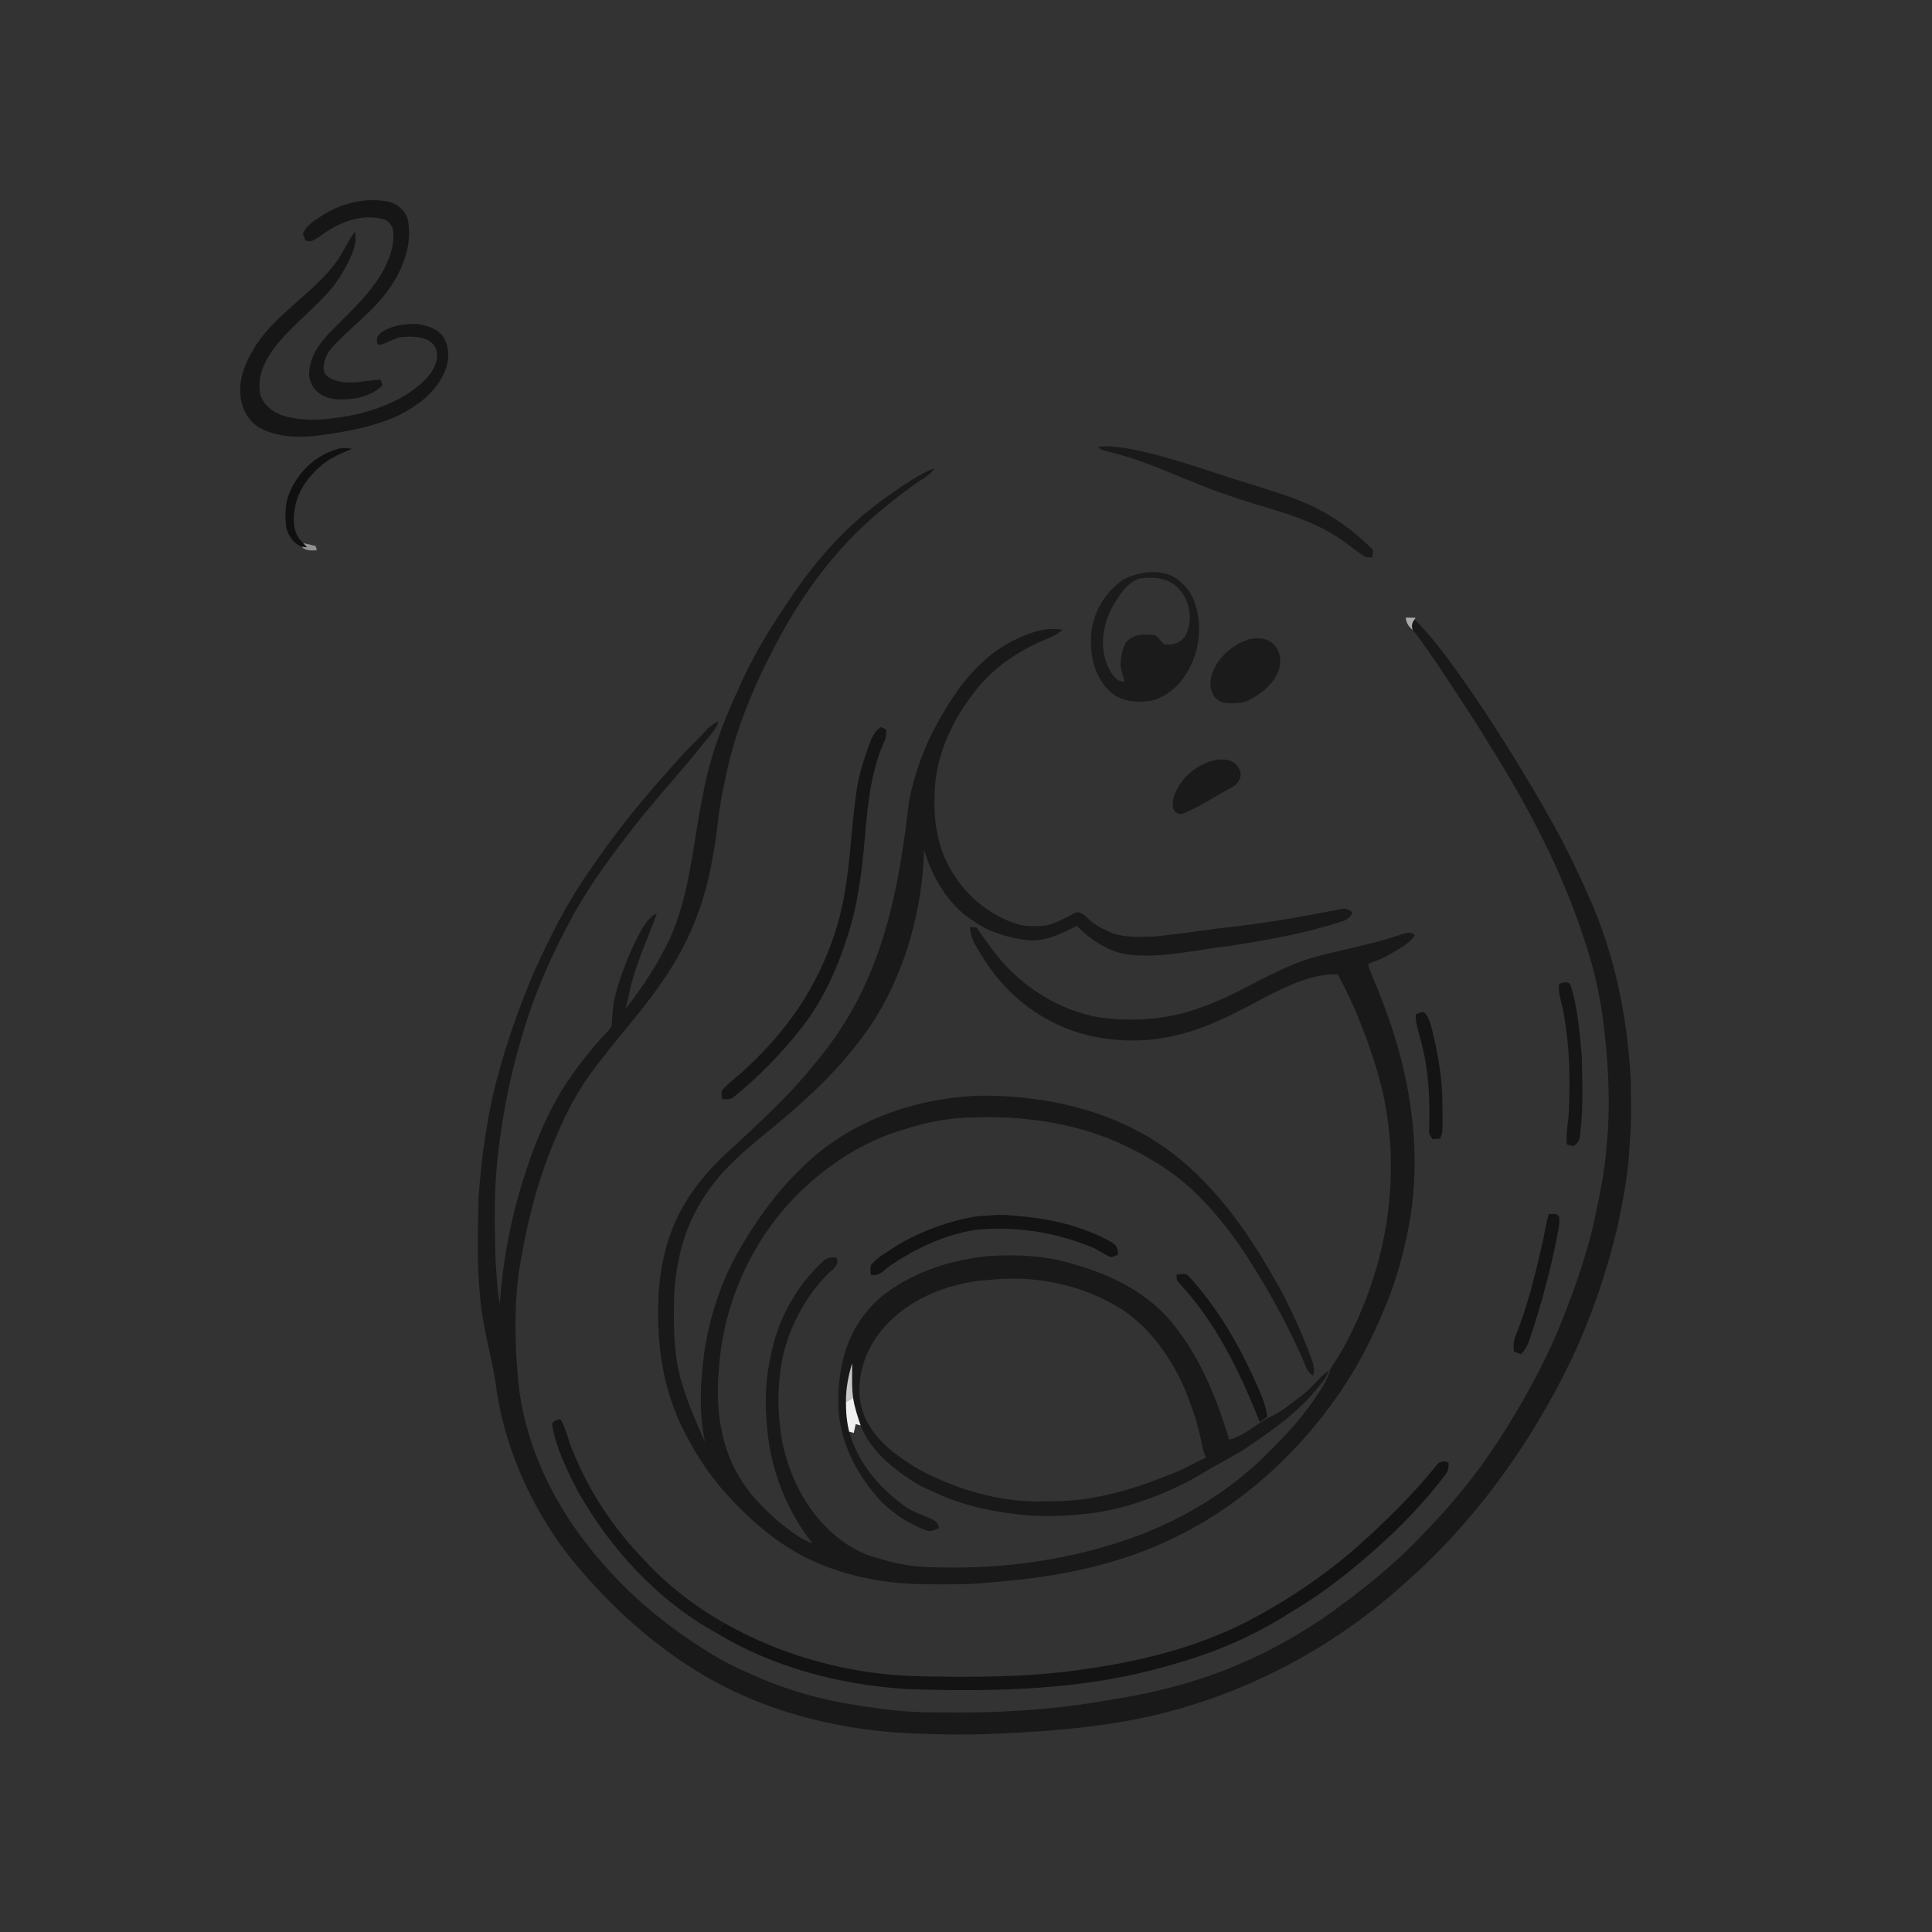 <svg xmlns="http://www.w3.org/2000/svg" width="1024pt" height="1024pt" viewBox="0 0 1024 1024" version="1.1">
<rect x="0" y="0" width="1024" height="1024" fill="#333333" stroke="none"/>
<g id="#ffffffff">
<path fill="#ffffff" opacity="0" d=" M 0.00 0.00 L 1024.00 0.00 L 1024.00 1024.00 L 0.00 1024.00 L 0.00 0.00 M 171.60 113.70 C 167.40 116.45 162.50 119.01 160.54 123.94 C 160.99 125.09 161.43 126.24 161.86 127.40 C 166.03 129.09 169.04 125.18 172.30 123.31 C 181.17 117.33 192.18 113.28 202.90 116.14 C 206.38 116.94 208.66 120.47 208.54 123.95 C 208.73 132.48 205.13 140.56 200.64 147.63 C 193.28 158.71 183.17 167.49 174.06 177.05 C 170.09 181.36 166.36 186.19 164.81 191.93 C 164.03 195.29 163.11 198.90 164.64 202.20 C 166.58 208.60 173.66 211.82 179.93 211.68 C 188.02 211.88 196.85 210.13 202.76 204.22 C 202.50 203.48 201.98 202.00 201.72 201.26 C 194.14 201.43 186.50 204.00 178.96 201.99 C 176.11 201.13 172.83 199.93 171.66 196.91 C 170.98 192.51 172.83 188.03 175.56 184.64 C 186.18 172.90 199.77 163.82 208.23 150.17 C 214.44 140.33 218.46 128.35 216.20 116.67 C 214.99 111.67 210.79 108.12 205.92 106.88 C 194.15 104.59 181.72 107.39 171.60 113.70 M 177.20 140.25 C 164.98 155.95 146.86 166.09 135.76 182.77 C 131.06 190.32 126.82 198.85 127.40 208.00 C 127.43 215.85 131.57 223.92 138.83 227.38 C 149.04 232.37 160.87 232.00 171.85 230.43 C 185.30 228.48 198.89 225.95 211.29 220.18 C 220.97 215.20 230.48 208.36 235.14 198.19 C 238.07 192.21 238.66 184.66 235.11 178.82 C 232.06 174.18 226.27 172.43 221.04 171.70 C 214.58 171.55 207.73 172.41 202.24 176.09 C 200.07 177.56 198.91 180.36 200.38 182.73 C 204.91 182.54 208.45 179.10 212.94 178.68 C 217.15 178.29 221.52 178.29 225.55 179.70 C 228.91 180.92 231.85 184.22 231.61 187.95 C 231.88 193.39 228.44 198.11 224.81 201.81 C 214.97 211.28 201.92 216.51 188.82 219.63 C 176.03 222.19 162.49 224.16 149.76 220.22 C 143.67 218.09 137.57 212.94 137.56 205.99 C 136.88 196.75 141.93 188.44 147.61 181.60 C 155.26 172.61 164.41 165.07 172.54 156.53 C 177.86 150.92 182.03 144.30 185.36 137.34 C 187.44 132.83 189.31 127.84 188.11 122.81 C 184.04 128.35 181.42 134.81 177.20 140.25 M 582.00 236.96 C 584.13 239.03 587.20 239.28 589.93 240.04 C 610.44 245.13 629.19 255.19 649.16 261.87 C 668.78 269.16 690.05 272.69 707.95 284.08 C 713.09 287.17 717.53 291.26 722.60 294.46 C 723.96 295.52 725.71 295.40 727.34 295.44 C 727.39 293.74 728.50 291.52 726.68 290.39 C 715.46 279.42 702.18 270.34 687.44 264.83 C 680.38 261.95 673.00 259.95 665.78 257.50 C 643.41 250.87 621.56 242.24 598.58 237.84 C 593.09 237.09 587.52 235.95 582.00 236.96 M 153.42 261.18 C 151.09 266.83 150.96 273.07 151.66 279.06 C 152.40 283.66 155.58 288.01 159.88 289.82 C 161.97 292.10 165.11 291.74 167.90 291.70 C 167.76 291.13 167.49 290.00 167.35 289.43 C 165.17 288.83 162.97 288.28 160.75 287.90 C 155.92 283.83 155.03 276.83 156.09 270.93 C 157.05 261.16 163.19 252.68 170.53 246.50 C 175.22 242.54 180.96 240.26 186.55 237.87 C 183.75 237.43 180.83 237.25 178.13 238.25 C 166.93 241.56 157.86 250.50 153.42 261.18 M 483.32 254.33 C 474.83 259.69 466.64 265.51 458.84 271.84 C 444.43 283.80 432.10 298.09 421.40 313.43 C 410.01 329.85 399.29 346.88 391.34 365.27 C 382.98 383.13 376.07 401.82 372.57 421.28 C 367.23 446.58 365.97 473.15 355.23 497.03 C 348.83 510.57 340.71 523.28 331.33 534.94 C 333.08 529.63 333.75 524.03 335.43 518.70 C 338.80 506.85 344.05 495.67 348.17 484.10 C 344.79 485.60 342.62 488.67 340.67 491.67 C 334.94 501.68 330.55 512.42 327.25 523.46 C 325.24 529.77 324.54 536.40 324.20 542.98 C 324.15 544.58 322.76 545.70 321.85 546.89 C 313.13 555.98 305.42 566.02 298.56 576.58 C 287.60 594.27 280.41 614.02 274.70 633.94 C 269.52 652.60 266.21 671.78 264.91 691.10 C 263.37 683.82 263.41 676.37 262.68 668.99 C 262.10 649.60 261.70 630.10 264.06 610.80 C 266.52 589.81 270.62 568.98 276.81 548.76 C 283.08 526.93 292.35 506.05 303.21 486.14 C 312.63 468.84 324.47 453.05 336.54 437.54 C 348.22 422.63 361.22 408.81 372.94 393.93 C 375.76 390.21 379.55 387.00 380.79 382.32 C 375.65 384.28 372.70 389.22 368.83 392.83 C 362.86 398.54 357.44 404.78 351.99 410.98 C 337.74 426.91 324.49 443.75 312.49 461.45 C 300.41 478.54 291.01 497.33 282.53 516.41 C 275.32 533.35 269.25 550.77 264.31 568.50 C 258.36 589.86 255.35 611.94 253.67 634.01 C 253.31 651.69 252.67 669.44 254.44 687.07 C 255.78 704.62 261.52 721.47 263.51 738.93 C 267.69 763.91 277.20 787.92 290.76 809.28 C 299.60 823.66 310.94 836.28 322.63 848.37 C 338.44 864.22 356.11 878.30 375.56 889.44 C 405.53 906.55 439.72 915.48 473.98 918.22 C 488.97 919.14 503.98 919.53 519.00 919.25 C 550.01 918.15 581.18 916.16 611.53 909.22 C 660.06 897.80 705.57 873.94 742.76 840.76 C 780.62 807.92 810.60 766.53 832.43 721.54 C 843.19 698.86 851.41 674.98 857.23 650.57 C 860.33 635.90 863.28 621.08 863.75 606.05 C 864.87 595.07 864.34 584.01 864.37 573.00 C 862.61 539.63 856.02 506.21 842.29 475.61 C 835.79 460.82 828.70 446.28 820.68 432.25 C 808.74 411.18 796.00 390.57 782.50 370.46 C 772.40 355.82 762.29 340.99 749.79 328.25 C 749.92 328.04 750.17 327.63 750.30 327.43 C 748.56 327.39 746.82 327.36 745.09 327.33 C 745.25 330.04 746.68 332.29 748.83 333.89 C 754.42 340.85 759.29 348.35 764.30 355.74 C 772.64 368.43 781.15 381.01 788.98 394.02 C 809.33 426.32 827.37 460.34 839.26 496.72 C 845.15 513.60 848.96 531.18 850.63 548.98 C 852.70 568.21 853.53 587.68 851.56 606.95 C 850.55 622.19 847.07 637.11 843.88 652.01 C 840.23 666.33 835.54 680.38 830.16 694.15 C 821.78 716.48 810.52 737.64 797.87 757.83 C 785.65 777.70 770.95 795.99 754.66 812.66 C 738.54 830.05 719.71 844.66 700.41 858.33 C 688.89 865.79 677.09 872.92 664.55 878.54 C 640.57 889.96 614.69 896.92 588.49 900.92 C 557.99 906.49 526.92 908.11 495.96 907.59 C 479.41 907.75 462.97 905.44 446.71 902.54 C 429.15 899.38 412.02 893.91 395.86 886.35 C 382.77 880.79 370.77 873.02 359.25 864.78 C 344.40 854.19 330.84 841.83 318.92 828.04 C 294.91 800.76 277.60 766.58 274.49 730.04 C 272.90 711.90 272.55 693.54 274.80 675.44 C 278.17 654.04 282.92 632.76 290.75 612.51 C 296.26 598.19 302.49 583.99 311.39 571.40 C 325.24 551.74 342.30 534.49 355.09 514.05 C 366.39 496.54 373.83 476.69 377.39 456.18 C 380.30 442.40 380.66 428.21 384.10 414.53 C 388.76 389.97 398.13 366.56 409.66 344.48 C 419.18 325.87 430.55 308.12 444.45 292.47 C 456.03 278.98 469.80 267.55 484.16 257.16 C 487.90 254.27 492.68 252.46 495.24 248.27 C 490.94 249.58 487.15 252.05 483.32 254.33 M 603.38 304.18 C 600.13 305.03 596.86 306.09 594.12 308.10 C 584.20 315.40 577.88 327.59 578.26 339.97 C 578.05 350.08 581.40 360.94 589.47 367.50 C 595.41 372.16 603.45 372.49 610.62 371.34 C 616.21 369.80 621.24 366.39 625.09 362.09 C 634.93 350.66 638.20 333.89 633.31 319.62 C 631.62 314.33 628.02 309.74 623.46 306.61 C 617.66 302.59 610.00 302.64 603.38 304.18 M 536.69 339.70 C 520.06 348.11 508.22 363.33 499.16 379.21 C 490.68 393.44 484.73 409.12 481.71 425.42 C 477.97 457.23 472.92 489.47 459.80 518.95 C 452.37 536.32 441.85 552.23 429.56 566.55 C 417.30 581.55 402.93 594.60 388.79 607.79 C 376.47 618.66 365.37 631.35 358.46 646.39 C 350.01 664.60 347.98 685.16 349.05 705.00 C 349.91 725.44 355.05 745.86 365.28 763.67 C 372.59 777.38 382.15 789.88 393.42 800.58 C 405.73 812.77 419.95 823.37 436.24 829.60 C 453.89 836.77 473.01 839.65 492.00 839.71 C 503.05 839.71 514.15 839.97 525.15 838.69 C 553.42 836.56 581.78 831.80 608.23 821.27 C 651.30 804.30 687.74 772.47 712.91 733.87 C 722.69 719.09 730.21 702.94 736.66 686.47 C 741.90 672.46 745.50 657.89 747.84 643.13 C 753.51 604.53 746.32 564.99 732.03 528.99 C 729.85 522.91 726.83 517.16 725.04 510.94 C 729.01 509.37 733.10 507.98 736.76 505.72 C 741.45 502.86 746.74 500.48 749.91 495.75 C 747.08 492.85 743.29 495.39 740.12 496.12 C 725.05 501.17 709.28 503.60 694.05 508.06 C 673.80 514.44 656.36 527.23 636.30 534.06 C 618.90 540.51 599.87 541.75 581.59 539.08 C 563.53 535.57 546.87 526.09 534.11 512.90 C 527.73 506.45 522.78 498.82 517.48 491.52 C 516.33 491.47 515.18 491.43 514.04 491.39 C 514.31 494.72 515.34 497.94 516.99 500.86 C 520.40 506.99 524.28 512.87 528.69 518.33 C 541.29 533.73 559.10 544.91 578.57 549.17 C 594.24 552.52 610.75 552.31 626.22 548.01 C 642.74 543.84 657.62 535.33 672.60 527.50 C 683.95 521.83 696.02 516.06 709.00 516.39 C 718.02 532.85 724.82 550.51 730.18 568.48 C 741.91 608.56 738.55 652.40 723.01 691.00 C 718.26 703.08 712.45 714.80 705.14 725.53 C 703.61 731.78 699.75 737.02 696.16 742.24 C 688.36 753.84 678.44 763.76 668.52 773.53 C 646.14 794.78 618.33 809.98 588.81 818.76 C 555.64 828.89 520.62 832.41 486.05 830.24 C 477.83 829.38 469.78 827.35 461.91 824.88 C 453.53 822.24 446.16 817.16 439.76 811.24 C 426.71 799.15 418.65 782.43 414.80 765.24 C 411.85 748.99 411.62 732.07 415.65 715.98 C 419.65 701.10 427.32 687.13 437.99 675.99 C 440.47 673.25 445.22 671.04 443.43 666.61 C 440.92 666.26 438.24 666.45 436.38 668.39 C 423.64 680.00 414.53 695.40 410.03 712.01 C 406.50 725.24 405.06 739.12 406.33 752.77 C 407.43 776.30 416.00 799.48 430.61 817.97 C 423.95 815.80 418.58 811.06 413.09 806.91 C 404.61 799.36 396.28 791.23 390.89 781.11 C 381.19 764.26 379.27 744.03 381.08 725.00 C 383.52 689.94 399.12 655.86 424.40 631.39 C 439.75 616.67 458.14 604.77 478.66 598.78 C 491.02 594.72 503.96 592.17 517.00 592.26 C 542.22 591.40 567.81 595.03 591.14 604.89 C 606.83 611.82 621.95 620.66 634.18 632.82 C 646.35 644.57 656.38 658.36 665.20 672.75 C 674.62 687.86 683.04 703.59 690.24 719.87 C 691.80 723.11 692.56 727.27 695.97 729.14 C 697.48 724.47 694.98 720.07 693.46 715.79 C 688.32 702.66 682.42 689.81 675.36 677.60 C 660.25 651.02 641.85 625.28 616.46 607.61 C 588.41 588.21 553.71 580.56 520.00 580.72 C 485.01 581.71 449.40 594.28 424.47 619.46 C 411.55 631.86 401.01 646.54 392.08 662.01 C 382.21 679.14 375.84 698.21 373.16 717.79 C 371.11 733.19 370.43 749.01 373.65 764.30 C 368.76 753.46 364.06 742.48 360.79 731.02 C 357.16 717.66 356.98 703.70 357.27 689.95 C 357.27 682.59 358.16 675.25 359.67 668.05 C 363.00 649.93 372.06 633.03 384.71 619.71 C 397.26 606.48 412.47 596.20 425.68 583.69 C 440.40 570.62 453.67 555.80 464.29 539.20 C 480.48 512.57 488.87 481.53 489.78 450.47 C 493.70 463.27 500.34 475.56 510.63 484.35 C 515.18 487.57 519.63 491.08 524.84 493.20 C 531.56 495.99 538.72 497.76 545.96 498.42 C 554.88 498.86 563.00 494.59 570.77 490.78 C 578.65 498.69 588.58 505.21 599.96 506.20 C 617.79 507.72 635.33 503.08 652.97 501.21 C 672.62 498.03 692.37 494.66 711.30 488.34 C 713.79 487.73 715.76 486.10 716.87 483.78 C 715.31 482.29 713.32 481.15 711.11 481.77 C 692.87 485.32 674.59 488.69 656.13 490.88 C 641.37 492.40 626.73 494.94 611.95 496.35 C 603.96 496.46 595.55 497.28 588.05 493.94 C 583.87 492.04 579.67 489.92 576.45 486.58 C 574.62 484.81 572.01 482.52 569.36 484.04 C 564.37 486.63 559.41 489.65 553.79 490.63 C 549.42 490.94 544.95 491.04 540.63 490.22 C 518.19 483.87 500.61 463.82 496.63 440.92 C 495.06 433.38 495.19 425.63 495.45 417.97 C 496.59 398.60 505.48 380.44 517.49 365.49 C 526.99 353.51 540.05 344.83 554.06 338.98 C 557.29 337.68 560.48 336.18 563.11 333.85 C 553.93 332.08 544.79 335.69 536.69 339.70 M 662.42 338.70 C 655.47 340.73 649.37 345.34 645.22 351.26 C 642.46 355.79 640.33 361.48 642.36 366.72 C 643.40 370.00 646.59 372.54 650.06 372.65 C 654.12 372.89 658.47 373.03 662.16 371.01 C 668.26 367.80 674.12 363.30 677.04 356.88 C 679.64 351.72 679.02 344.53 674.27 340.82 C 671.00 338.04 666.42 337.99 662.42 338.70 M 460.10 396.21 C 457.34 404.29 454.72 412.49 453.72 421.00 C 451.46 436.91 450.86 453.02 448.41 468.92 C 445.79 487.65 439.55 505.82 430.42 522.38 C 421.47 538.98 409.13 553.55 395.39 566.38 C 391.45 570.13 386.92 573.25 383.26 577.29 C 381.72 578.64 382.71 580.78 382.67 582.52 C 384.93 582.70 387.42 582.90 389.19 581.17 C 402.02 570.75 413.70 558.89 423.94 545.91 C 435.54 531.48 443.41 514.46 448.98 496.89 C 454.79 479.50 456.93 461.16 458.48 442.96 C 459.96 425.97 461.66 408.59 468.74 392.86 C 469.80 390.94 469.77 388.74 469.73 386.62 C 469.00 386.32 467.55 385.70 466.82 385.39 C 463.02 387.81 461.61 392.23 460.10 396.21 M 640.50 403.83 C 634.49 406.15 628.97 410.10 625.49 415.59 C 623.13 419.22 621.02 423.50 621.63 427.94 C 622.20 430.72 625.27 432.37 627.85 430.90 C 636.48 427.29 644.24 421.91 652.47 417.49 C 656.25 415.85 659.12 411.22 656.67 407.33 C 653.74 401.41 645.80 401.93 640.50 403.83 M 826.40 521.53 C 825.50 527.06 828.33 532.13 828.81 537.55 C 831.98 554.25 832.21 571.32 831.55 588.26 C 831.43 594.38 829.79 600.41 830.42 606.56 C 831.58 606.95 832.76 607.25 833.99 607.45 C 835.92 606.29 837.38 604.24 837.40 601.93 C 839.28 588.03 838.66 573.96 838.40 559.98 C 837.20 547.40 836.37 534.60 832.51 522.50 C 831.61 519.68 828.38 520.63 826.40 521.53 M 750.40 537.60 C 750.10 543.23 752.61 548.45 753.66 553.89 C 757.46 568.63 757.96 583.95 757.46 599.09 C 757.08 600.95 758.39 602.34 759.35 603.76 C 760.67 603.65 762.00 603.55 763.34 603.45 C 763.85 602.03 764.54 600.62 764.52 599.08 C 764.66 593.05 764.54 587.03 764.44 581.00 C 764.01 568.37 761.58 555.90 758.50 543.67 C 757.62 541.10 756.89 538.13 754.57 536.46 C 753.08 536.27 751.75 537.14 750.40 537.60 M 474.02 661.02 C 469.73 663.98 464.88 666.44 461.58 670.58 C 461.28 672.21 461.38 673.88 461.41 675.54 C 466.28 677.13 469.28 672.12 473.02 670.01 C 486.18 661.29 500.95 654.48 516.61 651.90 C 537.73 649.63 559.35 653.05 578.95 661.14 C 582.47 662.53 585.38 665.11 588.96 666.36 C 590.18 665.97 591.38 665.55 592.58 665.10 C 592.77 662.47 591.80 659.83 589.37 658.55 C 573.19 649.26 554.50 645.48 536.06 644.24 C 530.05 643.43 524.03 644.40 518.02 644.61 C 502.51 647.21 487.39 652.71 474.02 661.02 M 817.09 660.56 C 813.52 676.46 809.53 692.32 803.52 707.49 C 802.23 710.29 802.00 713.39 802.48 716.42 C 803.71 716.85 804.95 717.28 806.20 717.71 C 809.85 714.28 810.84 709.24 812.45 704.71 C 817.60 688.63 821.97 672.29 825.23 655.72 C 825.78 652.17 826.94 648.62 826.33 645.00 C 825.33 642.78 822.85 643.58 820.95 643.48 C 819.14 649.05 818.54 654.90 817.09 660.56 M 469.49 685.46 C 463.52 689.78 458.74 695.52 454.70 701.63 C 446.13 715.37 443.65 732.05 444.51 747.99 C 445.87 766.32 455.18 783.19 467.61 796.40 C 474.37 802.84 482.41 808.01 491.20 811.22 C 493.42 812.13 495.59 810.69 497.63 809.96 C 497.63 807.40 495.46 805.77 493.32 804.89 C 488.02 802.67 482.43 800.82 477.93 797.12 C 465.18 787.55 454.35 774.44 450.10 758.84 C 450.90 759.03 451.71 759.24 452.52 759.46 C 452.86 757.90 453.21 756.35 453.55 754.80 C 454.41 755.03 455.27 755.26 456.14 755.51 C 461.51 769.23 473.55 778.70 485.68 786.28 C 490.52 789.02 495.68 791.10 500.76 793.35 C 515.12 799.26 530.58 801.95 545.98 803.32 C 565.24 804.16 584.86 802.56 603.19 796.30 C 615.43 792.32 627.26 787.04 638.24 780.33 C 646.57 775.25 655.49 771.15 663.45 765.47 C 675.80 757.11 688.03 748.16 697.60 736.59 C 700.16 733.46 703.16 730.43 704.24 726.42 C 698.96 730.02 695.48 735.58 690.35 739.35 C 685.12 743.16 680.25 747.57 674.37 750.39 C 666.38 754.01 660.13 760.89 651.43 763.05 C 644.66 739.97 635.14 717.12 619.26 698.74 C 605.92 683.93 587.29 675.06 568.33 669.82 C 554.36 665.51 539.54 664.88 525.03 665.65 C 505.27 667.41 485.51 673.48 469.49 685.46 M 623.60 675.61 C 623.76 676.91 623.39 678.48 624.48 679.50 C 644.36 700.54 657.11 727.02 667.70 753.66 C 669.01 752.75 670.33 751.86 671.68 751.01 C 670.75 742.98 666.84 735.80 663.66 728.51 C 654.87 709.62 643.99 691.52 629.81 676.17 C 628.16 674.50 625.61 675.46 623.60 675.61 M 292.74 755.95 C 295.02 768.21 300.65 779.53 306.34 790.52 C 323.80 821.43 348.91 848.64 380.22 865.81 C 410.28 883.92 445.18 892.88 480.00 895.22 C 527.60 896.85 576.14 895.95 622.08 882.01 C 643.82 875.99 664.77 866.99 683.76 854.76 C 695.13 848.10 705.87 840.41 716.09 832.10 C 734.45 817.22 751.58 800.66 765.93 781.83 C 767.53 779.99 767.95 777.60 767.76 775.25 C 765.56 774.03 762.93 774.35 761.50 776.52 C 748.74 792.31 734.22 806.60 719.05 820.05 C 701.31 835.63 681.51 848.83 660.55 859.67 C 632.98 873.78 602.48 880.99 571.95 885.11 C 544.15 889.03 515.99 889.01 487.97 888.47 C 451.65 887.82 415.41 878.18 383.79 860.21 C 368.05 851.25 353.56 840.05 341.30 826.69 C 325.27 810.15 312.30 790.59 303.62 769.24 C 301.20 763.66 300.16 757.51 297.09 752.23 C 295.08 752.42 292.04 753.29 292.74 755.95 Z" />
<path fill="#ffffff" opacity="0" d=" M 589.66 321.55 C 593.23 315.59 597.04 308.87 604.07 306.57 C 608.80 306.11 613.85 305.78 618.34 307.67 C 629.25 311.84 633.61 326.56 628.44 336.56 C 626.28 340.83 621.37 342.14 616.92 341.52 C 615.37 339.92 614.06 338.08 612.31 336.70 C 607.14 335.91 600.95 335.96 597.12 340.09 C 595.02 342.94 594.54 346.58 594.03 349.99 C 593.30 353.89 595.28 357.56 596.00 361.31 C 591.77 361.48 589.37 357.45 587.62 354.21 C 582.65 343.91 584.19 331.33 589.66 321.55 Z" />
<path fill="#ffffff" opacity="0" d=" M 465.40 707.42 C 478.98 689.27 501.79 679.89 523.94 678.39 C 548.43 675.66 573.97 680.82 594.84 694.13 C 610.23 704.32 620.99 720.19 628.26 736.90 C 631.27 744.55 634.18 752.30 635.89 760.37 C 636.90 764.44 637.32 768.71 639.15 772.54 C 632.63 775.51 626.50 779.31 619.70 781.65 C 599.21 790.05 577.34 796.25 555.00 795.67 C 535.36 796.63 515.78 791.98 497.88 784.09 C 489.73 780.77 482.13 776.19 475.12 770.90 C 465.94 764.10 457.92 754.61 455.98 743.05 C 454.11 730.52 457.94 717.54 465.40 707.42 Z" />
</g>
<g id="#161616ff">
<path fill="#161616" opacity="1.00" d=" M 171.60 113.70 C 181.72 107.39 194.15 104.59 205.92 106.88 C 210.79 108.12 214.99 111.67 216.20 116.67 C 218.46 128.35 214.44 140.33 208.23 150.17 C 199.77 163.82 186.18 172.90 175.56 184.64 C 172.83 188.03 170.98 192.51 171.66 196.91 C 172.83 199.93 176.11 201.13 178.96 201.99 C 186.50 204.00 194.14 201.43 201.72 201.26 C 201.98 202.00 202.50 203.48 202.76 204.22 C 196.85 210.13 188.02 211.88 179.93 211.68 C 173.66 211.82 166.58 208.60 164.64 202.20 C 163.11 198.90 164.03 195.29 164.81 191.93 C 166.36 186.19 170.09 181.36 174.06 177.05 C 183.17 167.49 193.28 158.71 200.64 147.63 C 205.13 140.56 208.73 132.48 208.54 123.95 C 208.66 120.47 206.38 116.94 202.90 116.14 C 192.18 113.28 181.17 117.33 172.30 123.31 C 169.04 125.18 166.03 129.09 161.86 127.40 C 161.43 126.24 160.99 125.09 160.54 123.94 C 162.50 119.01 167.40 116.45 171.60 113.70 Z" />
<path fill="#161616" opacity="1.00" d=" M 177.20 140.25 C 181.42 134.81 184.04 128.35 188.11 122.81 C 189.31 127.84 187.44 132.83 185.36 137.34 C 182.03 144.30 177.86 150.92 172.54 156.53 C 164.41 165.07 155.26 172.61 147.61 181.60 C 141.93 188.44 136.88 196.75 137.56 205.99 C 137.57 212.94 143.67 218.09 149.76 220.22 C 162.49 224.16 176.03 222.19 188.82 219.63 C 201.92 216.51 214.97 211.28 224.81 201.81 C 228.44 198.11 231.88 193.39 231.61 187.95 C 231.85 184.22 228.91 180.92 225.55 179.70 C 221.52 178.29 217.15 178.29 212.94 178.68 C 208.45 179.10 204.91 182.54 200.38 182.73 C 198.91 180.36 200.07 177.56 202.24 176.09 C 207.73 172.41 214.58 171.55 221.04 171.70 C 226.27 172.43 232.06 174.18 235.11 178.82 C 238.66 184.66 238.07 192.21 235.14 198.19 C 230.48 208.36 220.97 215.20 211.29 220.18 C 198.89 225.95 185.30 228.48 171.85 230.43 C 160.87 232.00 149.04 232.37 138.83 227.38 C 131.57 223.92 127.43 215.85 127.40 208.00 C 126.82 198.85 131.06 190.32 135.76 182.77 C 146.86 166.09 164.98 155.95 177.20 140.25 Z" />
<path fill="#161616" opacity="1.00" d=" M 292.74 755.95 C 292.04 753.29 295.08 752.42 297.09 752.23 C 300.16 757.51 301.20 763.66 303.62 769.24 C 312.30 790.59 325.27 810.15 341.30 826.69 C 353.56 840.05 368.05 851.25 383.79 860.21 C 382.60 862.07 381.40 863.94 380.22 865.81 C 348.91 848.64 323.80 821.43 306.34 790.52 C 300.65 779.53 295.02 768.21 292.74 755.95 Z" />
</g>
<g id="#1a1a1aff">
<path fill="#1a1a1a" opacity="1.00" d=" M 582.00 236.96 C 587.52 235.95 593.09 237.09 598.58 237.84 C 621.56 242.24 643.41 250.87 665.78 257.50 C 673.00 259.95 680.38 261.95 687.44 264.83 C 702.18 270.34 715.46 279.42 726.68 290.39 C 728.50 291.52 727.39 293.74 727.34 295.44 C 725.71 295.40 723.96 295.52 722.60 294.46 C 717.53 291.26 713.09 287.17 707.95 284.08 C 690.05 272.69 668.78 269.16 649.16 261.87 C 629.19 255.19 610.44 245.13 589.93 240.04 C 587.20 239.28 584.13 239.03 582.00 236.96 Z" />
<path fill="#1a1a1a" opacity="1.00" d=" M 640.50 403.83 C 645.80 401.93 653.74 401.41 656.67 407.33 C 659.12 411.22 656.25 415.85 652.47 417.49 C 644.24 421.91 636.48 427.29 627.85 430.90 C 625.27 432.37 622.20 430.72 621.63 427.94 C 621.02 423.50 623.13 419.22 625.49 415.59 C 628.97 410.10 634.49 406.15 640.50 403.83 Z" />
</g>
<g id="#101010ff">
<path fill="#101010" opacity="1.00" d=" M 153.42 261.18 C 157.86 250.50 166.93 241.56 178.13 238.25 C 180.83 237.25 183.75 237.43 186.55 237.87 C 180.96 240.26 175.22 242.54 170.53 246.50 C 163.19 252.68 157.05 261.16 156.09 270.93 C 155.03 276.83 155.92 283.83 160.75 287.90 C 161.43 288.61 162.11 289.33 162.79 290.06 C 162.06 290.00 160.61 289.88 159.88 289.82 C 155.58 288.01 152.40 283.66 151.66 279.06 C 150.96 273.07 151.09 266.83 153.42 261.18 Z" />
</g>
<g id="#191919ff">
<path fill="#191919" opacity="1.00" d=" M 483.32 254.33 C 487.15 252.05 490.94 249.58 495.24 248.27 C 492.68 252.46 487.90 254.27 484.16 257.16 C 469.80 267.55 456.03 278.98 444.45 292.47 C 430.55 308.12 419.18 325.87 409.66 344.48 C 398.13 366.56 388.76 389.97 384.10 414.53 C 380.66 428.21 380.30 442.40 377.39 456.18 C 373.83 476.69 366.39 496.54 355.09 514.05 C 342.30 534.49 325.24 551.74 311.39 571.40 C 302.49 583.99 296.26 598.19 290.75 612.51 C 282.92 632.76 278.17 654.04 274.80 675.44 C 272.55 693.54 272.90 711.90 274.49 730.04 C 277.60 766.58 294.91 800.76 318.92 828.04 C 330.84 841.83 344.40 854.19 359.25 864.78 C 370.77 873.02 382.77 880.79 395.86 886.35 C 412.02 893.91 429.15 899.38 446.71 902.54 C 462.97 905.44 479.41 907.75 495.96 907.59 C 526.92 908.11 557.99 906.49 588.49 900.92 C 614.69 896.92 640.57 889.96 664.55 878.54 C 677.09 872.92 688.89 865.79 700.41 858.33 C 719.71 844.66 738.54 830.05 754.66 812.66 C 770.95 795.99 785.65 777.70 797.87 757.83 C 810.52 737.64 821.78 716.48 830.16 694.15 C 835.54 680.38 840.23 666.33 843.88 652.01 C 847.07 637.11 850.55 622.19 851.56 606.95 C 853.53 587.68 852.70 568.21 850.63 548.98 C 848.96 531.18 845.15 513.60 839.26 496.72 C 827.37 460.34 809.33 426.32 788.98 394.02 C 781.15 381.01 772.64 368.43 764.30 355.74 C 759.29 348.35 754.42 340.85 748.83 333.89 C 747.89 331.91 748.43 329.85 749.79 328.25 C 762.29 340.99 772.40 355.82 782.50 370.46 C 796.00 390.57 808.74 411.18 820.68 432.25 C 828.70 446.28 835.79 460.82 842.29 475.61 C 856.02 506.21 862.61 539.63 864.37 573.00 C 864.34 584.01 864.87 595.07 863.75 606.05 C 863.28 621.08 860.33 635.90 857.23 650.57 C 851.41 674.98 843.19 698.86 832.43 721.54 C 810.60 766.53 780.62 807.92 742.76 840.76 C 705.57 873.94 660.06 897.80 611.53 909.22 C 581.18 916.16 550.01 918.15 519.00 919.25 C 503.98 919.53 488.97 919.14 473.98 918.22 C 439.72 915.48 405.53 906.55 375.56 889.44 C 356.11 878.30 338.44 864.22 322.63 848.37 C 310.94 836.28 299.60 823.66 290.76 809.28 C 277.20 787.92 267.69 763.91 263.51 738.93 C 261.52 721.47 255.78 704.62 254.44 687.07 C 252.67 669.44 253.31 651.69 253.67 634.01 C 255.35 611.94 258.36 589.86 264.31 568.50 C 269.25 550.77 275.32 533.35 282.53 516.41 C 291.01 497.33 300.41 478.54 312.49 461.45 C 324.49 443.75 337.74 426.91 351.99 410.98 C 357.44 404.78 362.86 398.54 368.83 392.83 C 372.70 389.22 375.65 384.28 380.79 382.32 C 379.55 387.00 375.76 390.21 372.94 393.93 C 361.22 408.81 348.22 422.63 336.54 437.54 C 324.47 453.05 312.63 468.84 303.21 486.14 C 292.35 506.05 283.08 526.93 276.81 548.76 C 270.62 568.98 266.52 589.81 264.06 610.80 C 261.70 630.10 262.10 649.60 262.68 668.99 C 263.41 676.37 263.37 683.82 264.91 691.10 C 266.21 671.78 269.52 652.60 274.70 633.94 C 280.41 614.02 287.60 594.27 298.56 576.58 C 305.42 566.02 313.13 555.98 321.85 546.89 C 322.76 545.70 324.15 544.58 324.20 542.98 C 324.54 536.40 325.24 529.77 327.25 523.46 C 330.55 512.42 334.94 501.68 340.67 491.67 C 342.62 488.67 344.79 485.60 348.17 484.10 C 344.05 495.67 338.80 506.85 335.43 518.70 C 333.75 524.03 333.08 529.63 331.33 534.94 C 340.71 523.28 348.83 510.57 355.23 497.03 C 365.97 473.15 367.23 446.58 372.57 421.28 C 376.07 401.82 382.98 383.13 391.34 365.27 C 399.29 346.88 410.01 329.85 421.40 313.43 C 432.10 298.09 444.43 283.80 458.84 271.84 C 466.64 265.51 474.83 259.69 483.32 254.33 Z" />
<path fill="#191919" opacity="1.00" d=" M 536.69 339.70 C 544.79 335.69 553.93 332.08 563.11 333.85 C 560.48 336.18 557.29 337.68 554.06 338.98 C 540.05 344.83 526.99 353.51 517.49 365.49 C 505.48 380.44 496.59 398.60 495.45 417.97 C 495.19 425.63 495.06 433.38 496.63 440.92 C 500.61 463.82 518.19 483.87 540.63 490.22 C 544.95 491.04 549.42 490.94 553.79 490.63 C 559.41 489.65 564.37 486.63 569.36 484.04 C 572.01 482.52 574.62 484.81 576.45 486.58 C 579.67 489.92 583.87 492.04 588.05 493.94 C 595.55 497.28 603.96 496.46 611.95 496.35 C 626.73 494.94 641.37 492.40 656.13 490.88 C 674.59 488.69 692.87 485.32 711.11 481.77 C 713.32 481.15 715.31 482.29 716.87 483.78 C 715.76 486.10 713.79 487.73 711.30 488.34 C 692.37 494.66 672.62 498.03 652.97 501.21 C 635.33 503.08 617.79 507.72 599.96 506.20 C 588.58 505.21 578.65 498.69 570.77 490.78 C 563.00 494.59 554.88 498.86 545.96 498.42 C 538.72 497.76 531.56 495.99 524.84 493.20 C 519.63 491.08 515.18 487.57 510.63 484.35 C 500.34 475.56 493.70 463.27 489.78 450.47 C 488.87 481.53 480.48 512.57 464.29 539.20 C 453.67 555.80 440.40 570.62 425.68 583.69 C 412.47 596.20 397.26 606.48 384.71 619.71 C 372.06 633.03 363.00 649.93 359.67 668.05 C 358.16 675.25 357.27 682.59 357.27 689.95 C 356.98 703.70 357.16 717.66 360.79 731.02 C 364.06 742.48 368.76 753.46 373.65 764.30 C 370.43 749.01 371.11 733.19 373.16 717.79 C 375.84 698.21 382.21 679.14 392.08 662.01 C 401.01 646.54 411.55 631.86 424.47 619.46 C 449.40 594.28 485.01 581.71 520.00 580.72 C 553.71 580.56 588.41 588.21 616.46 607.61 C 641.85 625.28 660.25 651.02 675.36 677.60 C 682.42 689.81 688.32 702.66 693.46 715.79 C 694.98 720.07 697.48 724.47 695.97 729.14 C 692.56 727.27 691.80 723.11 690.24 719.87 C 683.04 703.59 674.62 687.86 665.20 672.75 C 656.38 658.36 646.35 644.57 634.18 632.82 C 621.95 620.66 606.83 611.82 591.14 604.89 C 567.81 595.03 542.22 591.40 517.00 592.26 C 503.96 592.17 491.02 594.72 478.66 598.78 C 458.14 604.77 439.75 616.67 424.40 631.39 C 399.12 655.86 383.52 689.94 381.08 725.00 C 379.27 744.03 381.19 764.26 390.89 781.11 C 396.28 791.23 404.61 799.36 413.09 806.91 C 418.58 811.06 423.95 815.80 430.61 817.97 C 416.00 799.48 407.43 776.30 406.33 752.77 C 405.06 739.12 406.50 725.24 410.03 712.01 C 414.53 695.40 423.64 680.00 436.38 668.39 C 438.24 666.45 440.92 666.26 443.43 666.61 C 445.22 671.04 440.47 673.25 437.99 675.99 C 427.32 687.13 419.65 701.10 415.65 715.98 C 411.62 732.07 411.85 748.99 414.80 765.24 C 418.65 782.43 426.71 799.15 439.76 811.24 C 446.16 817.16 453.53 822.24 461.91 824.88 C 469.78 827.35 477.83 829.38 486.05 830.24 C 520.62 832.41 555.64 828.89 588.81 818.76 C 618.33 809.98 646.14 794.78 668.52 773.53 C 678.44 763.76 688.36 753.84 696.16 742.24 C 699.75 737.02 703.61 731.78 705.14 725.53 C 712.45 714.80 718.26 703.08 723.01 691.00 C 738.55 652.40 741.91 608.56 730.18 568.48 C 724.82 550.51 718.02 532.85 709.00 516.39 C 696.02 516.06 683.95 521.83 672.60 527.50 C 657.62 535.33 642.74 543.84 626.22 548.01 C 610.75 552.31 594.24 552.52 578.57 549.17 C 559.10 544.91 541.29 533.73 528.69 518.33 C 524.28 512.87 520.40 506.99 516.99 500.86 C 515.34 497.94 514.31 494.72 514.04 491.39 C 515.18 491.43 516.33 491.47 517.48 491.52 C 522.78 498.82 527.73 506.45 534.11 512.90 C 546.87 526.09 563.53 535.57 581.59 539.08 C 599.87 541.75 618.90 540.51 636.30 534.06 C 656.36 527.23 673.80 514.44 694.05 508.06 C 709.28 503.60 725.05 501.17 740.12 496.12 C 743.29 495.39 747.08 492.85 749.91 495.75 C 746.74 500.48 741.45 502.86 736.76 505.72 C 733.10 507.98 729.01 509.37 725.04 510.94 C 726.83 517.16 729.85 522.91 732.03 528.99 C 746.32 564.99 753.51 604.53 747.84 643.13 C 745.50 657.89 741.90 672.46 736.66 686.47 C 730.21 702.94 722.69 719.09 712.91 733.87 C 687.74 772.47 651.30 804.30 608.23 821.27 C 581.78 831.80 553.42 836.56 525.15 838.69 C 514.15 839.97 503.05 839.71 492.00 839.71 C 473.01 839.65 453.89 836.77 436.24 829.60 C 419.95 823.37 405.73 812.77 393.42 800.58 C 382.15 789.88 372.59 777.38 365.28 763.67 C 355.05 745.86 349.91 725.44 349.05 705.00 C 347.98 685.16 350.01 664.60 358.46 646.39 C 365.37 631.35 376.47 618.66 388.79 607.79 C 402.93 594.60 417.30 581.55 429.56 566.55 C 441.85 552.23 452.37 536.32 459.80 518.95 C 472.92 489.47 477.97 457.23 481.71 425.42 C 484.73 409.12 490.68 393.44 499.16 379.21 C 508.22 363.33 520.06 348.11 536.69 339.70 Z" />
<path fill="#191919" opacity="1.00" d=" M 469.49 685.46 C 485.51 673.48 505.27 667.41 525.03 665.65 C 539.54 664.88 554.36 665.51 568.33 669.82 C 587.29 675.06 605.92 683.93 619.26 698.74 C 635.14 717.12 644.66 739.97 651.43 763.05 C 660.13 760.89 666.38 754.01 674.37 750.39 C 680.25 747.57 685.12 743.16 690.35 739.35 C 695.48 735.58 698.96 730.02 704.24 726.42 C 703.16 730.43 700.16 733.46 697.60 736.59 C 688.03 748.16 675.80 757.11 663.45 765.47 C 655.49 771.15 646.57 775.25 638.24 780.33 C 627.26 787.04 615.43 792.32 603.19 796.30 C 584.86 802.56 565.24 804.16 545.98 803.32 C 530.58 801.95 515.12 799.26 500.76 793.35 C 495.68 791.10 490.52 789.02 485.68 786.28 C 473.55 778.70 461.51 769.23 456.14 755.51 C 454.54 750.70 452.86 745.87 452.16 740.83 C 451.29 734.80 451.75 728.72 451.62 722.66 C 449.63 729.29 448.27 736.17 448.39 743.12 C 448.33 748.40 448.81 753.71 450.10 758.84 C 454.35 774.44 465.18 787.55 477.93 797.12 C 482.43 800.82 488.02 802.67 493.32 804.89 C 495.46 805.77 497.63 807.40 497.63 809.96 C 495.59 810.69 493.42 812.13 491.20 811.22 C 482.41 808.01 474.37 802.84 467.61 796.40 C 455.18 783.19 445.87 766.32 444.51 747.99 C 443.65 732.05 446.13 715.37 454.70 701.63 C 458.74 695.52 463.52 689.78 469.49 685.46 M 465.40 707.42 C 457.94 717.54 454.11 730.52 455.98 743.05 C 457.92 754.61 465.94 764.10 475.12 770.90 C 482.13 776.19 489.73 780.77 497.88 784.09 C 515.78 791.98 535.36 796.63 555.00 795.67 C 577.34 796.25 599.21 790.05 619.70 781.65 C 626.50 779.31 632.63 775.51 639.15 772.54 C 637.32 768.71 636.90 764.44 635.89 760.37 C 634.18 752.30 631.27 744.55 628.26 736.90 C 620.99 720.19 610.23 704.32 594.84 694.13 C 573.97 680.82 548.43 675.66 523.94 678.39 C 501.79 679.89 478.98 689.27 465.40 707.42 Z" />
</g>
<g id="#929292ff">
<path fill="#929292" opacity="1.00" d=" M 160.75 287.90 C 162.97 288.28 165.17 288.83 167.35 289.43 C 167.49 290.00 167.76 291.13 167.90 291.70 C 165.11 291.74 161.97 292.10 159.88 289.82 C 160.61 289.88 162.06 290.00 162.79 290.06 C 162.11 289.33 161.43 288.61 160.75 287.90 Z" />
</g>
<g id="#1b1b1bff">
<path fill="#1b1b1b" opacity="1.00" d=" M 603.38 304.18 C 610.00 302.64 617.66 302.59 623.46 306.61 C 628.02 309.74 631.62 314.33 633.31 319.62 C 638.20 333.89 634.93 350.66 625.09 362.09 C 621.24 366.39 616.21 369.80 610.62 371.34 C 603.45 372.49 595.41 372.16 589.47 367.50 C 581.40 360.94 578.05 350.08 578.26 339.97 C 577.88 327.59 584.20 315.40 594.12 308.10 C 596.86 306.09 600.13 305.03 603.38 304.18 M 589.66 321.55 C 584.19 331.33 582.65 343.91 587.62 354.21 C 589.37 357.45 591.77 361.48 596.00 361.31 C 595.28 357.56 593.30 353.89 594.03 349.99 C 594.54 346.58 595.02 342.94 597.12 340.09 C 600.95 335.96 607.14 335.91 612.31 336.70 C 614.06 338.08 615.37 339.92 616.92 341.52 C 621.37 342.14 626.28 340.83 628.44 336.56 C 633.61 326.56 629.25 311.84 618.34 307.67 C 613.85 305.78 608.80 306.11 604.07 306.57 C 597.04 308.87 593.23 315.59 589.66 321.55 Z" />
<path fill="#1b1b1b" opacity="1.00" d=" M 662.42 338.70 C 666.42 337.99 671.00 338.04 674.27 340.82 C 679.02 344.53 679.64 351.72 677.04 356.88 C 674.12 363.30 668.26 367.80 662.16 371.01 C 658.47 373.03 654.12 372.89 650.06 372.65 C 646.59 372.54 643.40 370.00 642.36 366.72 C 640.33 361.48 642.46 355.79 645.22 351.26 C 649.37 345.34 655.47 340.73 662.42 338.70 Z" />
</g>
<g id="#acacacff">
<path fill="#acacac" opacity="1.00" d=" M 745.09 327.33 C 746.82 327.36 748.56 327.39 750.30 327.43 C 750.17 327.63 749.92 328.04 749.79 328.25 C 748.43 329.85 747.89 331.91 748.83 333.89 C 746.68 332.29 745.25 330.04 745.09 327.33 Z" />
</g>
<g id="#151515ff">
<path fill="#151515" opacity="1.00" d=" M 460.10 396.21 C 461.61 392.23 463.02 387.81 466.82 385.39 C 467.55 385.70 469.00 386.32 469.73 386.62 C 469.77 388.74 469.80 390.94 468.74 392.86 C 461.66 408.59 459.96 425.97 458.48 442.96 C 456.93 461.16 454.79 479.50 448.98 496.89 C 443.41 514.46 435.54 531.48 423.94 545.91 C 413.70 558.89 402.02 570.75 389.19 581.17 C 387.42 582.90 384.93 582.70 382.67 582.52 C 382.71 580.78 381.72 578.64 383.26 577.29 C 386.92 573.25 391.45 570.13 395.39 566.38 C 409.13 553.55 421.47 538.98 430.42 522.38 C 439.55 505.82 445.79 487.65 448.41 468.92 C 450.86 453.02 451.46 436.91 453.72 421.00 C 454.72 412.49 457.34 404.29 460.10 396.21 Z" />
<path fill="#151515" opacity="1.00" d=" M 826.40 521.53 C 828.38 520.63 831.61 519.68 832.51 522.50 C 836.37 534.60 837.20 547.40 838.40 559.98 C 838.66 573.96 839.28 588.03 837.40 601.93 C 837.38 604.24 835.92 606.29 833.99 607.45 C 832.76 607.25 831.58 606.95 830.42 606.56 C 829.79 600.41 831.43 594.38 831.55 588.26 C 832.21 571.32 831.98 554.25 828.81 537.55 C 828.33 532.13 825.50 527.06 826.40 521.53 Z" />
</g>
<g id="#141414ff">
<path fill="#141414" opacity="1.00" d=" M 750.40 537.60 C 751.75 537.14 753.08 536.27 754.57 536.46 C 756.89 538.13 757.62 541.10 758.50 543.67 C 761.58 555.90 764.01 568.37 764.44 581.00 C 764.54 587.03 764.66 593.05 764.52 599.08 C 764.54 600.62 763.85 602.03 763.34 603.45 C 762.00 603.55 760.67 603.65 759.35 603.76 C 758.39 602.34 757.08 600.95 757.46 599.09 C 757.96 583.95 757.46 568.63 753.66 553.89 C 752.61 548.45 750.10 543.23 750.40 537.60 Z" />
<path fill="#141414" opacity="1.00" d=" M 817.09 660.56 C 818.54 654.90 819.14 649.05 820.95 643.48 C 822.85 643.58 825.33 642.78 826.33 645.00 C 826.94 648.62 825.78 652.17 825.23 655.72 C 821.97 672.29 817.60 688.63 812.45 704.71 C 810.84 709.24 809.85 714.28 806.20 717.71 C 804.95 717.28 803.71 716.85 802.48 716.42 C 802.00 713.39 802.23 710.29 803.52 707.49 C 809.53 692.32 813.52 676.46 817.09 660.56 Z" />
<path fill="#141414" opacity="1.00" d=" M 623.60 675.61 C 625.61 675.46 628.16 674.50 629.81 676.17 C 643.99 691.52 654.87 709.62 663.66 728.51 C 666.84 735.80 670.75 742.98 671.68 751.01 C 670.33 751.86 669.01 752.75 667.70 753.66 C 657.11 727.02 644.36 700.54 624.48 679.50 C 623.39 678.48 623.76 676.91 623.60 675.61 Z" />
</g>
<g id="#131313ff">
<path fill="#131313" opacity="1.00" d=" M 474.02 661.02 C 487.39 652.71 502.51 647.21 518.02 644.61 C 524.03 644.40 530.05 643.43 536.06 644.24 C 554.50 645.48 573.19 649.26 589.37 658.55 C 591.80 659.83 592.77 662.47 592.58 665.10 C 591.38 665.55 590.18 665.97 588.96 666.36 C 585.38 665.11 582.47 662.53 578.95 661.14 C 559.35 653.05 537.73 649.63 516.61 651.90 C 500.95 654.48 486.18 661.29 473.02 670.01 C 469.28 672.12 466.28 677.13 461.41 675.54 C 461.38 673.88 461.28 672.21 461.58 670.58 C 464.88 666.44 469.73 663.98 474.02 661.02 Z" />
<path fill="#131313" opacity="1.00" d=" M 761.50 776.52 C 762.93 774.35 765.56 774.03 767.76 775.25 C 767.95 777.60 767.53 779.99 765.93 781.83 C 751.58 800.66 734.45 817.22 716.09 832.10 C 705.87 840.41 695.13 848.10 683.76 854.76 C 664.77 866.99 643.82 875.99 622.08 882.01 C 576.14 895.95 527.60 896.85 480.00 895.22 C 445.18 892.88 410.28 883.92 380.22 865.81 C 381.40 863.94 382.60 862.07 383.79 860.21 C 415.41 878.18 451.65 887.82 487.97 888.47 C 515.99 889.01 544.15 889.03 571.95 885.11 C 602.48 880.99 632.98 873.78 660.55 859.67 C 681.51 848.83 701.31 835.63 719.05 820.05 C 734.22 806.60 748.74 792.31 761.50 776.52 Z" />
</g>
<g id="#c7c7c7ff">
<path fill="#c7c7c7" opacity="1.00" d=" M 448.39 743.12 C 448.27 736.17 449.63 729.29 451.62 722.66 C 451.75 728.72 451.29 734.80 452.16 740.83 C 450.90 741.58 449.64 742.35 448.39 743.12 Z" />
</g>
<g id="#f0f0f0ff">
<path fill="#f0f0f0" opacity="1.00" d=" M 448.39 743.12 C 449.64 742.35 450.90 741.58 452.16 740.83 C 452.86 745.87 454.54 750.70 456.14 755.51 C 455.27 755.26 454.41 755.03 453.55 754.80 C 453.21 756.35 452.86 757.90 452.52 759.46 C 451.71 759.24 450.90 759.03 450.10 758.84 C 448.81 753.71 448.33 748.40 448.39 743.12 Z" />
</g>
</svg>